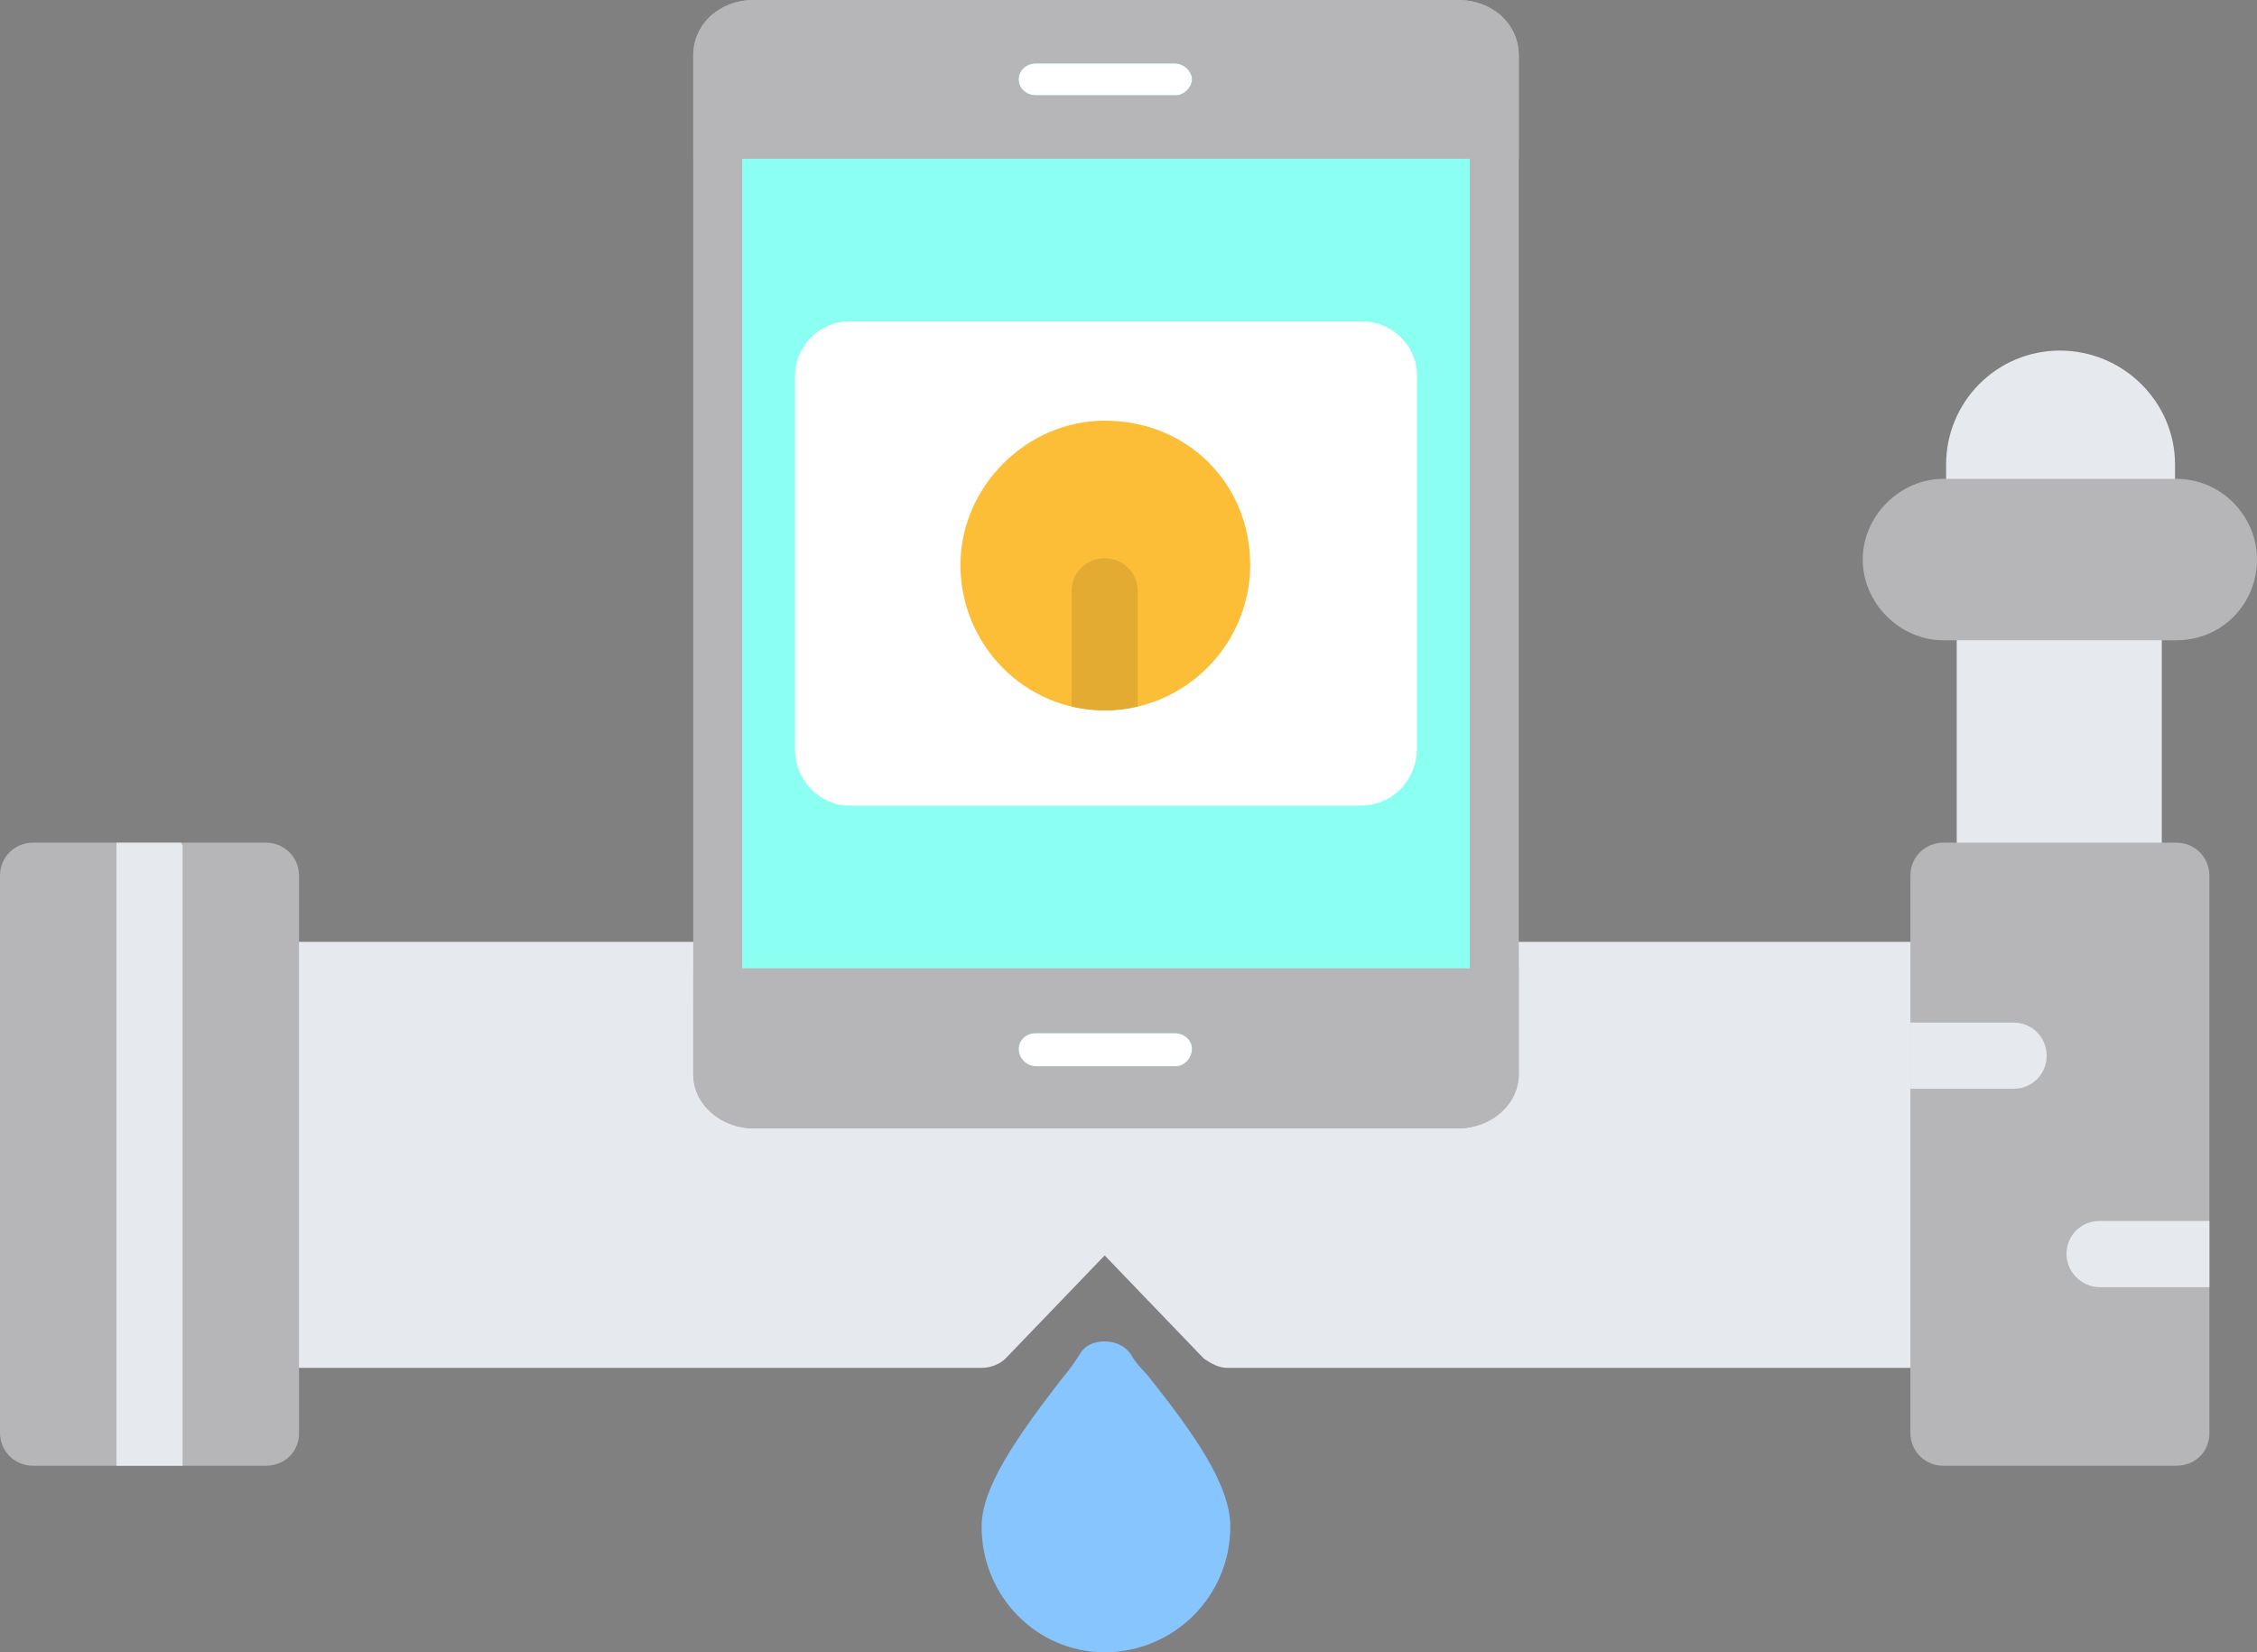<?xml version="1.0" encoding="UTF-8"?><svg xmlns="http://www.w3.org/2000/svg" viewBox="0 0 50 36.606"><rect x="0" y="0" width="50" height="36.606" fill="#808080" stroke="none"/><defs><style>.cls-1{fill:#fcbe37;}.cls-1,.cls-2,.cls-3,.cls-4,.cls-5,.cls-6,.cls-7,.cls-8{fill-rule:evenodd;}.cls-2{fill:#fff;}.cls-3{fill:#e6e9ed;}.cls-4{fill:#e3ab32;}.cls-5{fill:#87c5fe;}.cls-6{fill:#8cfff3;}.cls-7{fill:#b6b6b8;}</style></defs><g id="Layer_1" image-rendering="optimizeQuality" shape-rendering="geometricPrecision" text-rendering="geometricPrecision"><path class="cls-3" d="m43.054,30.305h-15.856c-.205,0-.352-.088-.528-.205l-2.198-2.286-2.198,2.286c-.117.117-.322.205-.528.205H5.891c-.41,0-.733-.352-.733-.733v-7.972c0-.41.322-.733.733-.733h10.229c.381,0,.733.322.733.733v1.7c0,.117.059.205.176.205h15.006c.117,0,.205-.088.205-.205v-1.7c0-.41.322-.733.733-.733h10.17c.41,0,.733.322.733.733v8.001c-.117.41-.41.703-.821.703Z"/><path class="cls-7" d="m5.891,32.474H.733c-.41,0-.733-.322-.733-.733v-12.339c0-.41.322-.733.733-.733h5.158c.41,0,.733.322.733.733v12.397c-.029.41-.352.674-.733.674Z"/><path class="cls-3" d="m4.045,32.474h-1.465v-13.804h1.436c0,.029.029.059.029.059v13.746Zm43.113-12.397h-3.077c-.41,0-.733-.322-.733-.733v-5.891c0-.41.322-.733.733-.733h3.077c.41,0,.733.322.733.733v5.95c0,.352-.322.674-.733.674Z"/><path class="cls-7" d="m48.212,32.474h-5.158c-.41,0-.733-.322-.733-.733v-12.339c0-.41.322-.733.733-.733h5.158c.41,0,.733.322.733.733v12.397c-.029.41-.352.674-.733.674Z"/><path class="cls-3" d="m42.321,24.121v-1.465h2.286c.41,0,.733.322.733.733s-.322.733-.733.733h-2.286Zm6.624,2.931v1.465h-2.433c-.41,0-.733-.352-.733-.733,0-.41.322-.733.733-.733h2.433Zm-1.465-15.064h-3.634c-.41,0-.733-.322-.733-.733v-.967c0-1.377,1.114-2.521,2.521-2.521s2.55,1.143,2.55,2.521v.967c0,.469-.322.733-.703.733Z"/><path class="cls-8" d="m25.85,22.743h-2.696c-.41,0-.733-.352-.733-.733,0-.41.322-.733.733-.733h2.696c.41,0,.733.322.733.733,0,.381-.352.733-.733.733Z"/><path class="cls-7" d="m48.212,14.185h-5.158c-.967,0-1.788-.821-1.788-1.788s.821-1.788,1.788-1.788h5.158c.996,0,1.788.821,1.788,1.788s-.762,1.788-1.788,1.788Z"/><path class="cls-5" d="m24.472,36.606c-1.495,0-2.726-1.231-2.726-2.784,0-.879.791-1.993,1.758-3.253.176-.205.322-.41.41-.557.117-.205.322-.293.557-.293.264,0,.469.117.586.293.059.117.205.293.352.44,1.026,1.29,1.846,2.433,1.846,3.37,0,1.553-1.26,2.784-2.784,2.784Z"/><path class="cls-7" d="m32.298,25h-15.592c-.733,0-1.348-.528-1.348-1.202V1.231c0-.703.586-1.231,1.348-1.231h15.592c.762,0,1.348.528,1.348,1.231v22.567c0,.674-.615,1.202-1.348,1.202Z"/><path class="cls-6" d="m32.298,24.033c.147,0,.264-.117.264-.234V1.231c0-.147-.088-.264-.264-.264h-15.592c-.176,0-.264.117-.264.264v22.567c0,.117.117.234.264.234h15.592Z"/><path class="cls-2" d="m26.055,23.623h-3.107c-.205,0-.381-.176-.381-.381s.176-.352.381-.352h3.077c.205,0,.381.147.381.352s-.176.381-.352.381Zm0-21.512h-3.107c-.205,0-.381-.147-.381-.352s.176-.352.381-.352h3.077c.205,0,.381.176.381.352s-.176.352-.352.352Z"/><path class="cls-7" d="m33.646,2.784v-1.553c0-.703-.586-1.231-1.348-1.231h-15.592c-.762,0-1.348.528-1.348,1.231v2.286h18.288v-.733Zm-10.698-.674c-.205,0-.381-.147-.381-.352s.176-.352.381-.352h3.077c.205,0,.381.176.381.352s-.176.352-.352.352h-3.107Zm-7.591,20.076v1.612c0,.674.615,1.202,1.348,1.202h15.592c.733,0,1.348-.528,1.348-1.202v-2.345H15.358v.733Zm10.698,1.436h-3.107c-.205,0-.381-.176-.381-.381s.176-.352.381-.352h3.077c.205,0,.381.147.381.352s-.176.381-.352.381Z"/><path class="cls-2" d="m30.129,17.849h-11.313c-.645,0-1.202-.557-1.202-1.231v-8.294c0-.645.528-1.202,1.202-1.202h11.372c.645,0,1.202.528,1.202,1.202v8.294c-.029.703-.557,1.231-1.26,1.231Z"/><path class="cls-1" d="m24.472,15.739c-1.788,0-3.195-1.465-3.195-3.224,0-1.729,1.465-3.195,3.195-3.195,1.846,0,3.224,1.407,3.224,3.195,0,1.758-1.436,3.224-3.224,3.224Z"/><path class="cls-4" d="m24.472,15.739c-.234,0-.498-.029-.733-.088v-2.55c0-.41.322-.733.733-.733s.733.322.733.733v2.55c-.234.059-.469.088-.733.088Z"/></g></svg>